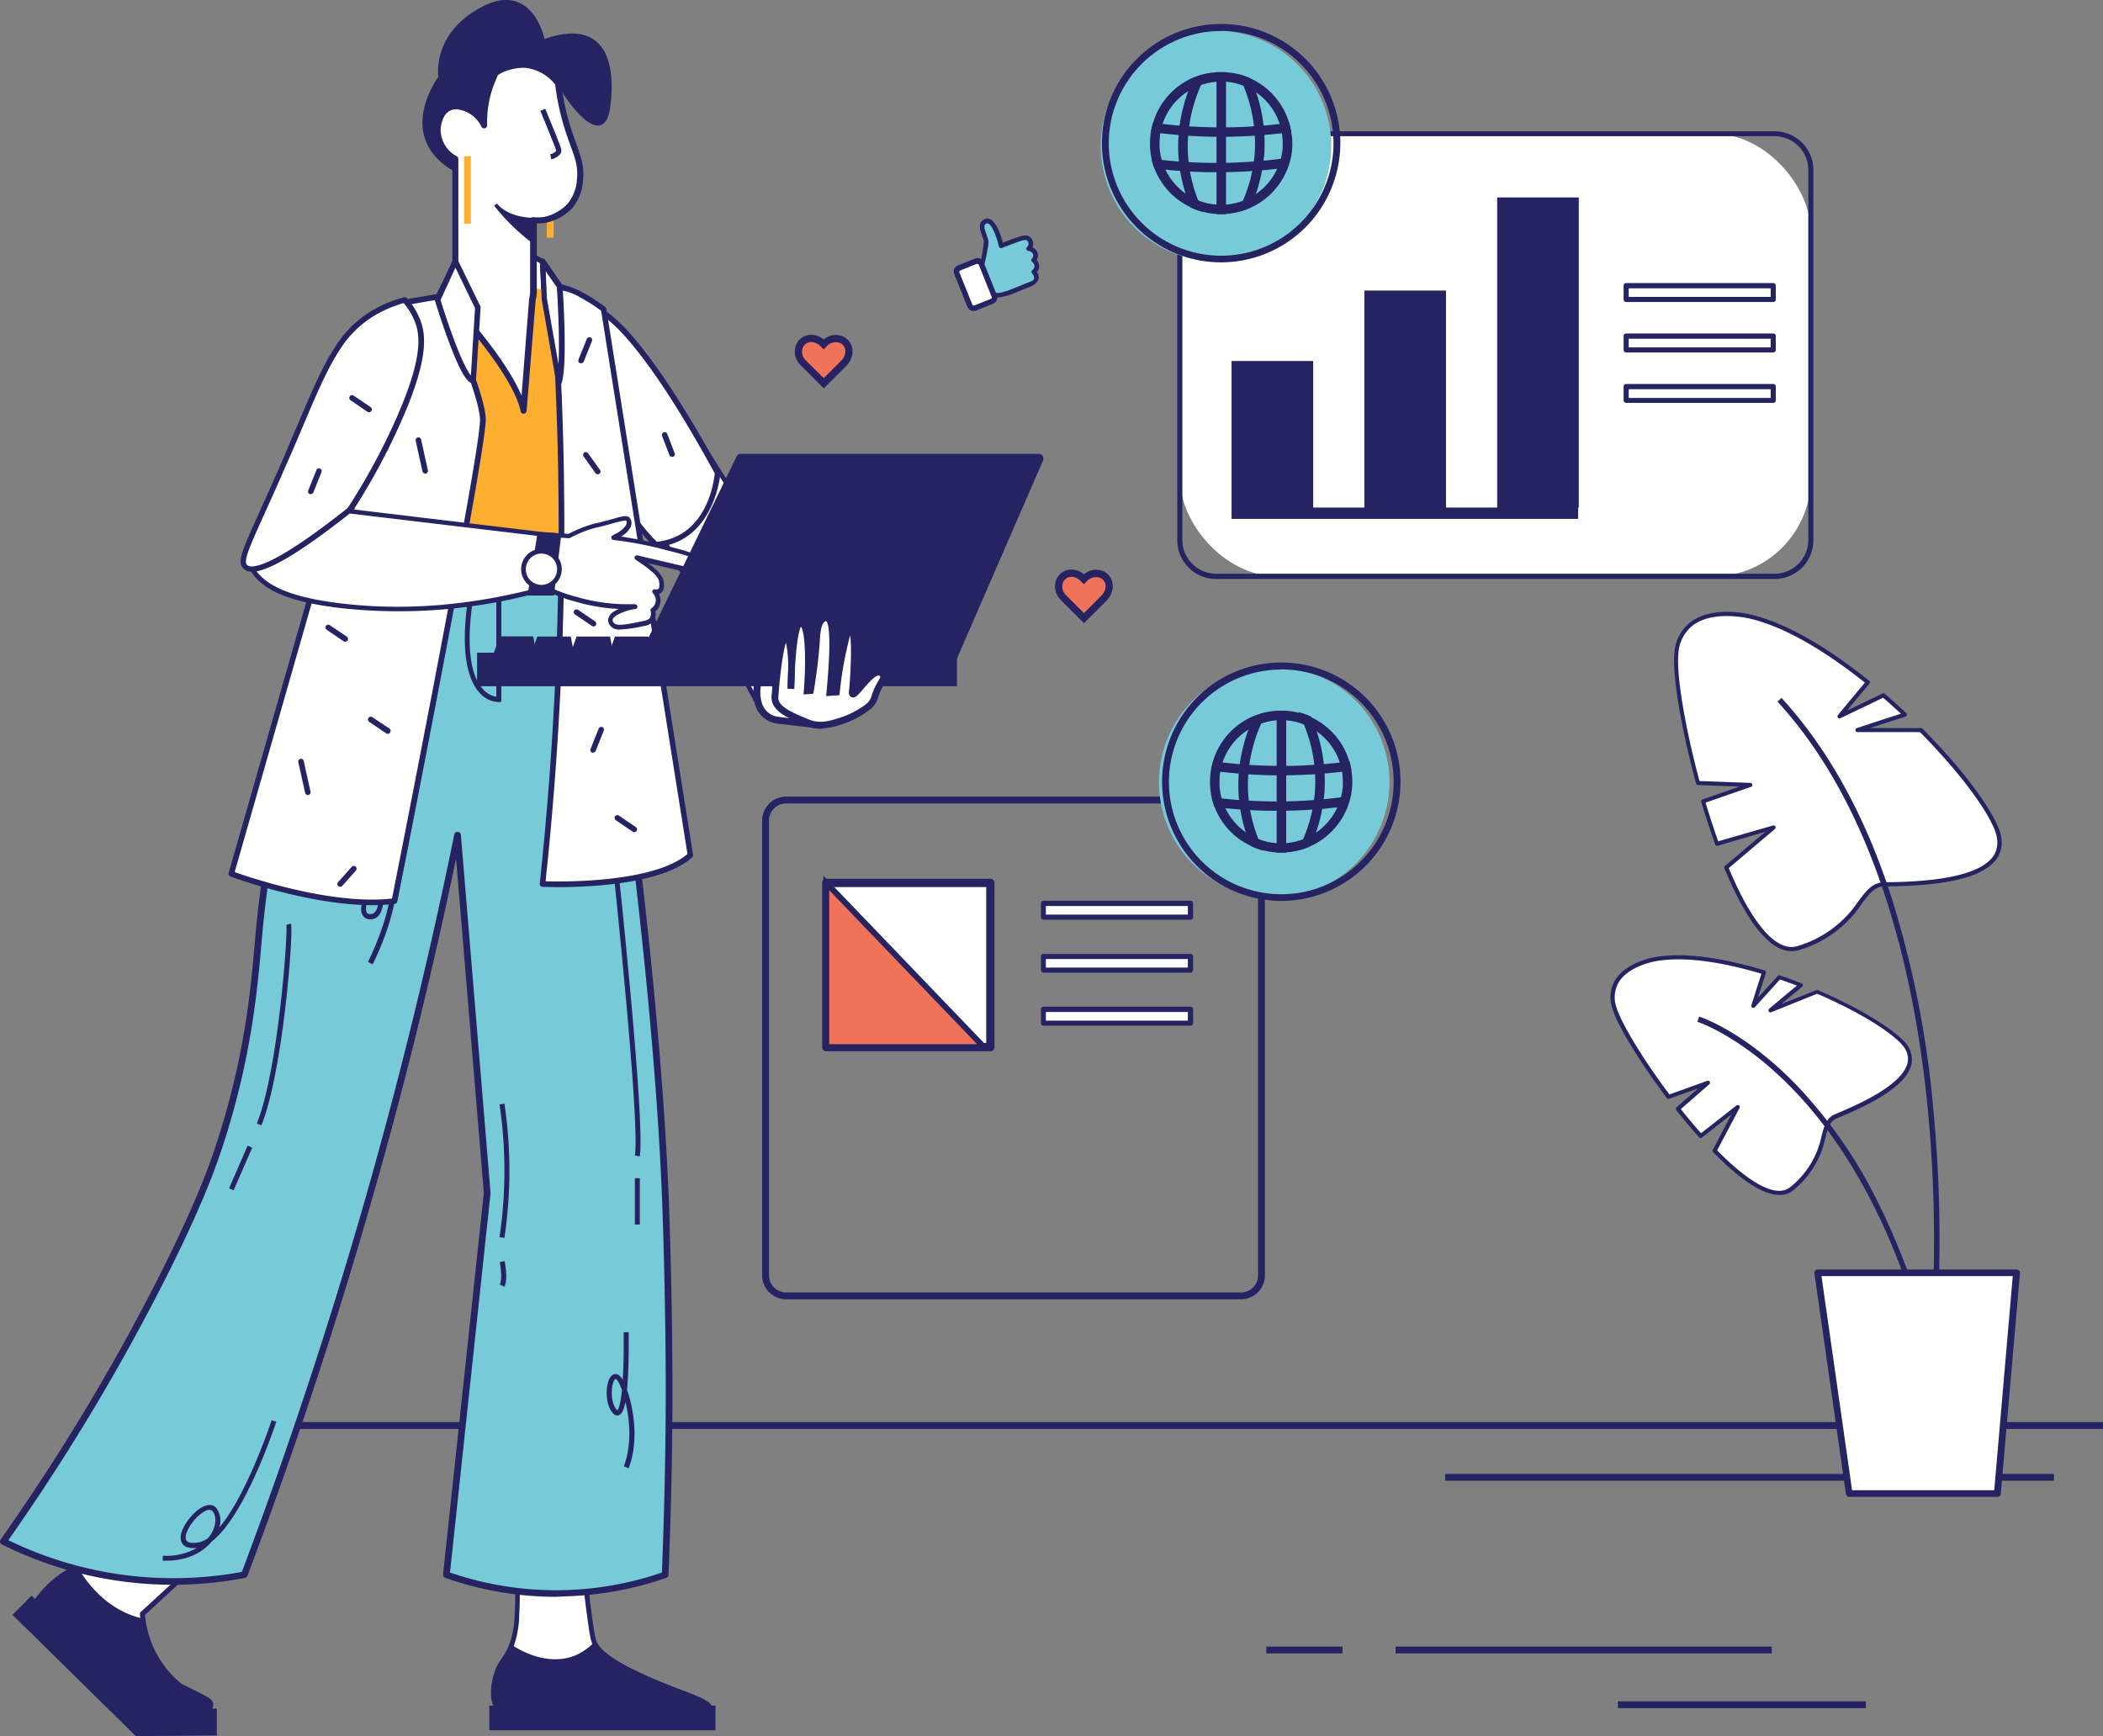 <svg xmlns="http://www.w3.org/2000/svg" viewBox="0 0 454.43 375.21"><rect x="0" y="0" width="454.43" height="375.21" fill="#808080" stroke="none"/><defs><style>.cls-1{fill:#77cbd8;}.cls-2{fill:#252362;}.cls-3{fill:#fff;}.cls-4{fill:#f07258;}.cls-5{fill:#ffaf30;}</style></defs><g id="Calque_2" data-name="Calque 2"><g id="liens-entrants"><g id="background"><rect class="cls-2" x="41.6" y="307.34" width="412.84" height="1.48"></rect><rect class="cls-3" x="225.48" y="195.25" width="31.78" height="2.96" transform="translate(482.74 393.46) rotate(180)"></rect><path class="cls-2" d="M257.26,198.76H225.48a.55.55,0,0,1-.55-.55v-3a.55.55,0,0,1,.55-.55h31.78a.55.55,0,0,1,.55.55v3A.55.55,0,0,1,257.26,198.76ZM226,197.66h30.68V195.8H226Z"></path><rect class="cls-3" x="225.48" y="206.71" width="31.78" height="2.96" transform="translate(482.74 416.37) rotate(180)"></rect><path class="cls-2" d="M257.26,210.21H225.48a.54.54,0,0,1-.55-.55v-2.95a.54.54,0,0,1,.55-.55h31.78a.55.55,0,0,1,.55.55v2.95A.55.55,0,0,1,257.26,210.21ZM226,209.11h30.68v-1.85H226Z"></path><rect class="cls-3" x="225.48" y="218.16" width="31.78" height="2.96" transform="translate(482.74 439.28) rotate(180)"></rect><path class="cls-2" d="M257.26,221.67H225.48a.55.55,0,0,1-.55-.55v-3a.55.55,0,0,1,.55-.55h31.78a.55.55,0,0,1,.55.55v3A.55.55,0,0,1,257.26,221.67ZM226,220.57h30.68v-1.86H226Z"></path><rect class="cls-2" x="312.28" y="318.53" width="131.55" height="1.48"></rect><rect class="cls-2" x="301.56" y="355.85" width="81.3" height="1.48"></rect><rect class="cls-2" x="273.63" y="355.85" width="16.47" height="1.48"></rect><rect class="cls-2" x="349.6" y="367.68" width="53.58" height="1.48"></rect><path class="cls-1" d="M212,58.17s1.32-5.25,1.13-6.13c-.3-1.42-1.32-3-.63-3.85a1.24,1.24,0,0,1,.9-.47c1.67,0,2.88,4.92,3,5.36l2.61-1c2-.72,2.66-.94,3.19-.58a1.41,1.41,0,0,1,.61,1.06,1.55,1.55,0,0,1-.47,1.15,1.46,1.46,0,0,1,1.08,2.49,1.59,1.59,0,0,1,.67,1.47,1.54,1.54,0,0,1-.63,1.06,1.74,1.74,0,0,1-1,2.71c-2.17.81-5.23,2.32-6.81,2.33s-2-.8-2-.8Z"></path><path class="cls-2" d="M223,61.8l-1.87.75-1.23.5a14.57,14.57,0,0,1-4.28,1.26c-1.84,0-2.37-1-2.42-1.09s0,0,0,0l-1.72-4.85a.53.53,0,0,1,0-.28,33.92,33.92,0,0,0,1.13-5.9,10.2,10.2,0,0,0-.41-1.3c-.38-1.05-.77-2.14-.13-3a1.76,1.76,0,0,1,1.29-.67c1.71,0,2.83,3.3,3.33,5.21l2.11-.78c2-.71,2.86-1,3.63-.52a1.9,1.9,0,0,1,.82,1.44,1.81,1.81,0,0,1-.16.87,2,2,0,0,1,1.15,1.37,1.88,1.88,0,0,1-.22,1.36,2.08,2.08,0,0,1,.52,1.59,2,2,0,0,1-.47,1.06S225.45,60.48,223,61.8Zm-8.9,1c.05.07.39.52,1.51.51s3.33-.94,5.14-1.68c.69-.29,1.33-.55,1.9-.76s.74-.4.8-.66a1.58,1.58,0,0,0-.43-1.12.48.48,0,0,1-.13-.38.52.52,0,0,1,.2-.35,1.07,1.07,0,0,0,.43-.72,1.09,1.09,0,0,0-.47-1,.52.52,0,0,1-.2-.35.48.48,0,0,1,.13-.38,1.15,1.15,0,0,0,.27-.89,1.1,1.1,0,0,0-1-.78.49.49,0,0,1-.31-.85,1.05,1.05,0,0,0,.31-.76.91.91,0,0,0-.38-.68c-.32-.21-1,0-2.75.63l-2.61,1a.49.49,0,0,1-.41,0,.47.47,0,0,1-.24-.32c-.59-2.46-1.69-5-2.51-5a.75.75,0,0,0-.51.29c-.3.39,0,1.18.28,2a11.71,11.71,0,0,1,.45,1.42c.18.89-.75,4.8-1.1,6.2Z"></path><rect class="cls-3" x="207.96" y="56.83" width="5.68" height="9.33" rx="2.28" transform="translate(-7.74 82.91) rotate(-21.86)"></rect><path class="cls-2" d="M210.37,67.22a1.44,1.44,0,0,1-1.32-.9l-2.85-7.1a1.42,1.42,0,0,1,0-1.09,1.47,1.47,0,0,1,.78-.77l3.71-1.48a1.43,1.43,0,0,1,1.86.79l2.85,7.1a1.43,1.43,0,0,1-.8,1.86l-3.7,1.49A1.71,1.71,0,0,1,210.37,67.22ZM211.23,57a.15.15,0,0,0-.09,0l-3.71,1.48a.31.31,0,0,0-.14.14.33.33,0,0,0,0,.2l2.85,7.09a.22.22,0,0,0,.13.14.26.26,0,0,0,.2,0l3.71-1.49h0a.31.31,0,0,0,.14-.14.3.3,0,0,0,0-.19l-2.85-7.1A.25.25,0,0,0,211.23,57Z"></path><path class="cls-4" d="M183.44,76.19a3.94,3.94,0,0,1-1.24,2.41L178,82.83l-.08-.08-4.15-4.15c-.1-.09-.18-.19-.27-.28a3.24,3.24,0,0,1-.61-3.82c.87-1.48,3.07-2.08,5-.21l.08.08C180.57,71.76,183.67,73.64,183.44,76.19Z"></path><path class="cls-2" d="M178,83.93l-4.78-4.78-.31-.32a4,4,0,0,1-.69-4.72,3.55,3.55,0,0,1,2.59-1.73,4.18,4.18,0,0,1,3.19,1,3.92,3.92,0,0,1,4.2-.65,3.54,3.54,0,0,1,2,3.58,4.71,4.71,0,0,1-1.46,2.89Zm-2.68-10a1.37,1.37,0,0,0-.29,0,2,2,0,0,0-1.46,1,2.47,2.47,0,0,0,.52,2.91l.23.24L178,81.73l3.68-3.68a3.23,3.23,0,0,0,1-1.93h0a2,2,0,0,0-1.15-2,2.66,2.66,0,0,0-3,.83l-.55.55-.62-.62A3.05,3.05,0,0,0,175.29,73.9Z"></path><path class="cls-2" d="M268.16,280.8H169.87a5.18,5.18,0,0,1-5.18-5.18V177.33a5.18,5.18,0,0,1,5.18-5.17h98.29a5.18,5.18,0,0,1,5.17,5.17v98.29A5.18,5.18,0,0,1,268.16,280.8ZM169.87,173.64a3.7,3.7,0,0,0-3.7,3.69v98.29a3.7,3.7,0,0,0,3.7,3.7h98.29a3.7,3.7,0,0,0,3.69-3.7V177.33a3.69,3.69,0,0,0-3.69-3.69Z"></path><rect class="cls-3" x="178.55" y="190.82" width="35.47" height="35.47"></rect><path class="cls-2" d="M214,227.19H178.55a.89.89,0,0,1-.89-.9V190.82a.89.89,0,0,1,.89-.9H214a.9.9,0,0,1,.9.9v35.47A.9.9,0,0,1,214,227.19Zm-34.58-1.79h33.69V191.71H179.44Z"></path><polygon class="cls-4" points="212.6 226.29 178.55 226.29 178.55 190.82 212.6 226.29"></polygon><path class="cls-2" d="M214.08,226.92H177.92V189.25Zm-34.9-1.26h31.95l-31.95-33.28Z"></path></g><rect class="cls-3" x="254.94" y="28.88" width="136.35" height="95.71" rx="21.21" transform="translate(646.24 153.46) rotate(180)"></rect><path class="cls-2" d="M383.46,125.13H262.78a8.4,8.4,0,0,1-8.39-8.38v-80a8.4,8.4,0,0,1,8.39-8.38H383.46a8.39,8.39,0,0,1,8.39,8.38v80A8.39,8.39,0,0,1,383.46,125.13ZM262.78,29.43a7.29,7.29,0,0,0-7.29,7.28v80a7.3,7.3,0,0,0,7.29,7.28H383.46a7.3,7.3,0,0,0,7.29-7.28v-80a7.29,7.29,0,0,0-7.29-7.28Z"></path><polygon class="cls-2" points="323.52 42.67 323.52 109.69 312.46 109.69 312.46 62.79 294.82 62.79 294.82 109.69 283.76 109.69 283.76 78.02 266.12 78.02 266.12 109.69 266.12 112.14 341.02 112.14 341.02 109.69 341.15 109.69 341.15 42.67 323.52 42.67"></polygon><rect class="cls-3" x="351.39" y="61.76" width="31.78" height="2.96" transform="translate(734.56 126.48) rotate(180)"></rect><path class="cls-2" d="M383.17,65.27H351.39a.55.55,0,0,1-.55-.55v-3a.55.55,0,0,1,.55-.55h31.78a.55.55,0,0,1,.55.55v3A.55.55,0,0,1,383.17,65.27Zm-31.23-1.1h30.68V62.31H351.94Z"></path><rect class="cls-3" x="351.39" y="72.66" width="31.78" height="2.96" transform="translate(734.56 148.28) rotate(180)"></rect><path class="cls-2" d="M383.17,76.17H351.39a.55.55,0,0,1-.55-.55v-3a.55.55,0,0,1,.55-.55h31.78a.55.55,0,0,1,.55.55v3A.55.55,0,0,1,383.17,76.17Zm-31.23-1.1h30.68V73.21H351.94Z"></path><rect class="cls-3" x="351.39" y="83.56" width="31.78" height="2.96" transform="translate(734.56 170.09) rotate(180)"></rect><path class="cls-2" d="M383.17,87.07H351.39a.55.55,0,0,1-.55-.55v-3a.55.55,0,0,1,.55-.54h31.78a.55.55,0,0,1,.55.54v3A.55.55,0,0,1,383.17,87.07ZM351.94,86h30.68V84.11H351.94Z"></path><circle class="cls-1" cx="263.87" cy="30.94" r="25.02" transform="matrix(0.92, -0.38, 0.38, 0.92, 8.24, 103.34)"></circle><path class="cls-2" d="M263.87,56.7a25.76,25.76,0,1,1,25.76-25.76A25.79,25.79,0,0,1,263.87,56.7Zm0-50a24.28,24.28,0,1,0,24.28,24.27A24.3,24.3,0,0,0,263.87,6.67Z"></path><path class="cls-2" d="M279,28.4a16.58,16.58,0,0,0-.44-1.88c-.16-.53-.35-1.05-.56-1.56a15.41,15.41,0,0,0-3.3-4.89,15.23,15.23,0,0,0-4.45-3.1l-.43-.19a14.79,14.79,0,0,0-2.33-.77,15.12,15.12,0,0,0-2.6-.4c-.35,0-.7,0-1.06,0l-1,0a16.78,16.78,0,0,0-2.13.29,15.86,15.86,0,0,0-2.77.86l-.07,0A15.38,15.38,0,0,0,253,20.07,15.55,15.55,0,0,0,249.71,25c-.21.51-.4,1-.56,1.56a14.68,14.68,0,0,0-.44,1.88,15.27,15.27,0,0,0-.21,2.54c0,.2,0,.39,0,.58a14.94,14.94,0,0,0,.23,2.12c0,.22.08.44.13.66a15.29,15.29,0,0,0,.65,2.16c.06.15.12.31.19.47A15.39,15.39,0,0,0,253,41.81a15.6,15.6,0,0,0,4.31,3l.58.26a15.69,15.69,0,0,0,2.13.72,15.14,15.14,0,0,0,2.84.45l1,0c.36,0,.71,0,1.06,0a15.31,15.31,0,0,0,2.53-.39h0a14.62,14.62,0,0,0,2.4-.78l.34-.15a15.53,15.53,0,0,0,7.84-8,15.49,15.49,0,0,0,1-3.29,14.93,14.93,0,0,0,.22-2.12c0-.19,0-.38,0-.58A15.27,15.27,0,0,0,279,28.4ZM271.4,41.92a14,14,0,0,1-2.76,1.45h0a13.1,13.1,0,0,1-3.71.84c-.35,0-.7,0-1.06,0s-.67,0-1,0a13.09,13.09,0,0,1-4-.92,13.68,13.68,0,0,1-2.71-1.48,13.34,13.34,0,0,1-4.3-5.09,12.48,12.48,0,0,1-.82-2.16c-.06-.21-.12-.43-.17-.65a13.24,13.24,0,0,1-.31-2.11c0-.28,0-.57,0-.86a13.73,13.73,0,0,1,.17-2.14,13.23,13.23,0,0,1,6-9.07,13.4,13.4,0,0,1,6.15-2.06c.34,0,.67,0,1,0s.71,0,1.06,0a12.94,12.94,0,0,1,3.78.87A13.27,13.27,0,0,1,271.47,20,13.22,13.22,0,0,1,277,28.8a13.73,13.73,0,0,1,.17,2.14c0,.29,0,.58,0,.86a13.24,13.24,0,0,1-.31,2.11c0,.14-.07.27-.1.41a13.39,13.39,0,0,1-5.35,7.6Z"></path><path class="cls-2" d="M258.9,43.29c.34.85.71,1.69,1.12,2.54a15.69,15.69,0,0,1-2.13-.72l-.58-.26c-.42-1-.79-2-1.12-3a34.73,34.73,0,0,1-1.44-6.9l-.06-.61c-.05-.7-.09-1.39-.1-2.08a33.45,33.45,0,0,1,1-8.71,34,34,0,0,1,1.15-3.78c.41-1.12.84-2.11,1.25-3a15.86,15.86,0,0,1,2.77-.86c-.37.66-.8,1.5-1.24,2.49a32.59,32.59,0,0,0-1.95,5.71,31.7,31.7,0,0,0-.9,8.28c0,.7.06,1.39.12,2.08A32.15,32.15,0,0,0,258.9,43.29Z"></path><path class="cls-2" d="M273.24,32.21q0,1-.15,2v0a34.67,34.67,0,0,1-1.69,7.63c-.36,1-.76,2-1.2,3l-.34.15a14.62,14.62,0,0,1-2.4.78c.43-.83.83-1.68,1.18-2.52h0A32.24,32.24,0,0,0,271,34.45c.08-.69.14-1.39.17-2.08a32.62,32.62,0,0,0-2.47-13.82c-.4-1-.81-1.83-1.18-2.54a14.79,14.79,0,0,1,2.33.77l.43.19h0c.4.9.8,1.92,1.18,3.05.29.88.57,1.83.82,2.83A34.17,34.17,0,0,1,273.24,32.21Z"></path><path class="cls-2" d="M264.93,15.61V46.28c-.35,0-.7,0-1.06,0l-1,0V15.6l1,0C264.23,15.57,264.58,15.58,264.93,15.61Z"></path><path class="cls-2" d="M278.25,34.11a14.93,14.93,0,0,1-.22,2.12l-2.06.26-.11,0c-1.25.14-2.5.27-3.75.37L270,37c-2,.13-4.06.21-6.09.22h-2.06c-2,0-4.07-.1-6.1-.23l-2.07-.15-1.82-.17-2-.21-.4,0a15.29,15.29,0,0,1-.65-2.16l.74.09,1.46.17c.84.09,1.69.18,2.53.25.69.06,1.37.11,2.06.15,2.07.14,4.15.22,6.22.24h2.06c2.09,0,4.17-.1,6.26-.24l2.05-.16c1.31-.11,2.62-.25,3.92-.41l.58-.07Z"></path><path class="cls-2" d="M279,28.4l0,.14c-.67.1-1.33.18-2,.26l-.16,0c-1.25.15-2.51.27-3.76.38-.69.06-1.39.11-2.08.15q-3,.2-6.08.23h-2.07c-2,0-4.06-.09-6.1-.23q-1-.06-2.07-.15c-1.26-.1-2.53-.23-3.79-.38l-.16,0c-.67-.08-1.34-.16-2-.26l0-.14a14.68,14.68,0,0,1,.44-1.88l1.44.19.64.07c1.12.13,2.24.25,3.36.34l2,.16c2.07.14,4.15.22,6.22.24h2.07c2.08,0,4.17-.1,6.25-.24.69,0,1.37-.1,2.06-.15,1.09-.1,2.19-.21,3.28-.34l.64-.07,1.44-.19A16.58,16.58,0,0,1,279,28.4Z"></path><circle class="cls-1" cx="276.87" cy="168.94" r="25.02" transform="matrix(0.92, -0.38, 0.38, 0.92, -43.58, 118.82)"></circle><path class="cls-2" d="M276.87,194.7a25.76,25.76,0,1,1,25.76-25.76A25.79,25.79,0,0,1,276.87,194.7Zm0-50a24.28,24.28,0,1,0,24.28,24.27A24.3,24.3,0,0,0,276.87,144.67Z"></path><path class="cls-2" d="M292,166.4a16.58,16.58,0,0,0-.44-1.88c-.16-.53-.35-1.05-.56-1.56a15.41,15.41,0,0,0-3.3-4.89,15.23,15.23,0,0,0-4.45-3.1l-.43-.19a14.79,14.79,0,0,0-2.33-.77,15.12,15.12,0,0,0-2.6-.4c-.35,0-.7,0-1.06,0l-1,0a16.78,16.78,0,0,0-2.13.29,15.86,15.86,0,0,0-2.77.86l-.07,0a15.38,15.38,0,0,0-4.89,3.29,15.55,15.55,0,0,0-3.29,4.89c-.21.51-.4,1-.56,1.56a14.68,14.68,0,0,0-.44,1.88,15.27,15.27,0,0,0-.21,2.54c0,.2,0,.39,0,.58a14.94,14.94,0,0,0,.23,2.12c0,.22.08.44.13.66a15.29,15.29,0,0,0,.65,2.16c.06.15.12.31.19.47a15.39,15.39,0,0,0,3.29,4.88,15.6,15.6,0,0,0,4.31,3l.58.26a15.69,15.69,0,0,0,2.13.72,15.14,15.14,0,0,0,2.84.45l1,0c.36,0,.71,0,1.06,0a15.31,15.31,0,0,0,2.53-.39h0a14.62,14.62,0,0,0,2.4-.78l.34-.15a15.53,15.53,0,0,0,7.84-8,15.49,15.49,0,0,0,1-3.29,14.93,14.93,0,0,0,.22-2.12c0-.19,0-.38,0-.58A15.27,15.27,0,0,0,292,166.4Zm-7.64,13.52a14,14,0,0,1-2.76,1.45h0a13.1,13.1,0,0,1-3.71.84c-.35,0-.7,0-1.06,0s-.67,0-1,0a13.09,13.09,0,0,1-4-.92,13.68,13.68,0,0,1-2.71-1.48,13.34,13.34,0,0,1-4.3-5.09,12.48,12.48,0,0,1-.82-2.16c-.06-.21-.12-.43-.17-.65a13.24,13.24,0,0,1-.31-2.11c0-.28,0-.57,0-.86a13.73,13.73,0,0,1,.17-2.14,13.23,13.23,0,0,1,6-9.07,13.4,13.4,0,0,1,6.15-2.06c.34,0,.67,0,1,0s.71,0,1.06,0a12.94,12.94,0,0,1,3.78.87,13.27,13.27,0,0,1,2.76,1.47A13.22,13.22,0,0,1,290,166.8a13.73,13.73,0,0,1,.17,2.14c0,.29,0,.58,0,.86a13.24,13.24,0,0,1-.31,2.11c0,.14-.07.27-.1.41a13.39,13.39,0,0,1-5.35,7.6Z"></path><path class="cls-2" d="M271.9,181.29c.34.85.71,1.69,1.12,2.54a15.69,15.69,0,0,1-2.13-.72l-.58-.26c-.42-1-.79-2-1.12-3a34.73,34.73,0,0,1-1.44-6.9l-.06-.61c-.05-.7-.09-1.39-.1-2.08a33.45,33.45,0,0,1,1-8.71,34,34,0,0,1,1.15-3.78c.41-1.12.84-2.11,1.25-3a15.86,15.86,0,0,1,2.77-.86c-.37.66-.8,1.5-1.24,2.49a32.59,32.59,0,0,0-1.95,5.71,31.7,31.7,0,0,0-.9,8.28c0,.7.06,1.39.12,2.08A32.15,32.15,0,0,0,271.9,181.29Z"></path><path class="cls-2" d="M286.24,170.21q0,1-.15,2v0a34.67,34.67,0,0,1-1.69,7.63c-.36,1-.76,2-1.2,3l-.34.15a14.62,14.62,0,0,1-2.4.78c.43-.83.83-1.68,1.18-2.52h0a32.24,32.24,0,0,0,2.37-8.92c.08-.69.14-1.39.17-2.08a32.62,32.62,0,0,0-2.47-13.82c-.4-1-.81-1.83-1.18-2.54a14.79,14.79,0,0,1,2.33.77l.43.19h0c.4.9.8,1.92,1.18,3.05.29.88.57,1.83.82,2.83A34.17,34.17,0,0,1,286.24,170.21Z"></path><path class="cls-2" d="M277.93,153.61v30.67c-.35,0-.7,0-1.06,0l-1,0V153.6l1,0C277.23,153.57,277.58,153.58,277.93,153.61Z"></path><path class="cls-2" d="M291.25,172.11a14.93,14.93,0,0,1-.22,2.12l-2.06.26-.11,0c-1.25.14-2.5.27-3.75.37L283,175c-2,.13-4.06.21-6.09.22h-2.06c-2,0-4.07-.1-6.1-.23-.69,0-1.38-.1-2.07-.15l-1.82-.17-2-.21-.4,0a15.29,15.29,0,0,1-.65-2.16l.74.09,1.46.17c.84.09,1.69.18,2.53.25.69.06,1.37.11,2.06.15,2.07.14,4.15.22,6.22.24h2.06c2.09,0,4.17-.1,6.26-.24l2.05-.16c1.31-.11,2.62-.25,3.92-.41l.58-.07Z"></path><path class="cls-2" d="M292,166.4l0,.14c-.67.1-1.33.18-2,.26l-.16,0c-1.25.15-2.51.27-3.76.38-.69.06-1.39.11-2.08.15q-3,.19-6.08.23h-2.07c-2,0-4.06-.09-6.1-.23q-1-.06-2.07-.15c-1.26-.1-2.53-.23-3.79-.38l-.16,0c-.67-.08-1.34-.16-2-.26l0-.14a14.68,14.68,0,0,1,.44-1.88l1.44.19.64.07c1.12.13,2.24.25,3.36.34l2.05.16c2.07.14,4.15.22,6.22.24h2.07c2.08,0,4.17-.1,6.25-.24.69,0,1.37-.1,2.06-.15,1.09-.1,2.19-.21,3.28-.34l.64-.07,1.44-.19A16.58,16.58,0,0,1,292,166.4Z"></path><path class="cls-3" d="M407.11,191.1c-5.51.17-4.86,9.31-18.49,13.75-5.48,1.79-11-6.3-15.59-17.37l10.26-8.7L371,182.31c-1.07-3-2.07-6.06-3-9.17l10.21-3.54-11.34-.42c-3.26-12-5.12-23.49-4.66-28,1.19-11.56,15.71-8,15.71-8,7.89,1.76,17.09,7.37,25.66,14.27-3,3.61-6.11,7.35-6.11,7.35l9.47-4.54q2.37,2,4.64,4.17c-4.78,1.51-10.26,3.34-10.26,3.34h13.7c7.86,7.88,14,15.86,16.23,21C436.62,191.23,412.62,190.93,407.11,191.1Z"></path><path class="cls-2" d="M387.08,205.55c-5.78,0-11-9.51-14.46-17.9a.46.46,0,0,1,.12-.51l8.7-7.36-10.28,3a.45.45,0,0,1-.54-.28c-1-2.88-2.05-6-3-9.19a.44.44,0,0,1,.28-.54l8-2.78-9-.33a.44.44,0,0,1-.4-.33c-3.24-11.9-5.16-23.49-4.68-28.18a9.1,9.1,0,0,1,3.71-6.87c4.76-3.37,12.23-1.59,12.54-1.51,9.16,2.05,19.11,8.94,25.83,14.36a.39.39,0,0,1,.16.3.38.38,0,0,1-.1.32c-1.81,2.16-3.65,4.38-4.83,5.81l7.67-3.68a.44.44,0,0,1,.48.06c1.53,1.32,3.09,2.72,4.65,4.19a.45.45,0,0,1,.13.42.46.46,0,0,1-.3.32c-2.69.85-5.62,1.81-7.65,2.48h11a.43.43,0,0,1,.31.13c7.84,7.86,14.09,16,16.32,21.17,1.11,2.59,1.07,4.86-.13,6.72-3.72,5.77-17.41,6.06-23.25,6.18l-1.19,0h0c-2.1.06-3.25,1.61-4.85,3.76a24.6,24.6,0,0,1-13.51,10A5.28,5.28,0,0,1,387.08,205.55Zm-13.52-17.94c5.14,12.32,10.43,18.29,14.93,16.83a23.91,23.91,0,0,0,13.08-9.67c1.68-2.25,3-4,5.53-4.11h0l1.19,0c5.21-.11,19.06-.41,22.53-5.78,1-1.6,1.05-3.58.06-5.89-2.17-5.07-8.3-13-16-20.77H401.36a.44.44,0,0,1-.43-.37.43.43,0,0,1,.29-.49s5-1.67,9.55-3.11c-1.3-1.21-2.59-2.37-3.86-3.46l-9.21,4.42a.44.44,0,0,1-.54-.12.46.46,0,0,1,0-.56s2.92-3.55,5.82-7c-6.65-5.31-16.28-11.92-25.13-13.9-.08,0-7.4-1.76-11.84,1.37a8.29,8.29,0,0,0-3.33,6.24c-.47,4.56,1.41,15.85,4.56,27.55l11,.41a.44.44,0,0,1,.42.37.43.43,0,0,1-.29.48l-9.82,3.41c.87,2.91,1.79,5.72,2.73,8.36l11.86-3.42a.44.44,0,0,1,.51.21.45.45,0,0,1-.11.55Zm33.55,3.49Z"></path><path class="cls-2" d="M418,293.5l-1.18-.12a295.68,295.68,0,0,0-.22-53.35c-2.57-27-10.28-64.19-32.51-88.4l.87-.8c9.92,10.81,17.84,25,23.51,42.31a215.77,215.77,0,0,1,9.31,46.8A295.75,295.75,0,0,1,418,293.5Z"></path><path class="cls-3" d="M396.69,241.26c-4,1.76-.82,8.31-9.55,15.62-3.51,2.94-10-1.39-16.63-8.19l5-9.44-8,6.23c-1.68-1.87-3.33-3.86-4.93-5.87l6.48-5.64L360.58,237c-6-7.88-10.74-15.79-11.74-19.27-2.55-8.86,9.2-10.55,9.2-10.55,6.34-1,14.79.38,23.14,2.92-1.16,3.56-2.32,7.23-2.32,7.23l5.63-6.16c1.57.53,3.13,1.11,4.65,1.7-3.07,2.53-6.56,5.5-6.56,5.5l10.09-4.06c8.12,3.48,15,7.54,18.19,10.7C418.47,232.62,400.7,239.51,396.69,241.26Z"></path><path class="cls-2" d="M384.48,258.25c-3.45,0-8.3-3.13-14.29-9.25a.44.44,0,0,1-.07-.51l4-7.63-6.36,5a.44.44,0,0,1-.6-.06c-1.63-1.81-3.29-3.8-4.95-5.89a.45.45,0,0,1,.06-.61l4.71-4.09-6.28,2.25a.44.44,0,0,1-.5-.14c-5.91-7.82-10.76-15.81-11.8-19.42a7.29,7.29,0,0,1,.7-6.23c2.54-3.93,8.6-4.84,8.86-4.87,7.37-1.21,16.76.93,23.33,2.93a.45.45,0,0,1,.29.56c-.63,1.93-1.27,3.92-1.71,5.31l4.28-4.68a.44.44,0,0,1,.46-.12c1.52.52,3.09,1.09,4.67,1.71a.44.44,0,0,1,.28.34.43.43,0,0,1-.16.41c-1.54,1.27-3.2,2.67-4.47,3.73l7.55-3a.45.45,0,0,1,.34,0c8.12,3.48,15.14,7.61,18.33,10.78a5.56,5.56,0,0,1,1.92,5.08c-1,5.39-11.07,9.68-15.36,11.51l-.86.37-.18-.41.18.41c-1.49.65-1.85,2-2.41,4.15a19.65,19.65,0,0,1-7,11.4A4.46,4.46,0,0,1,384.48,258.25Zm-13.43-9.64c7.37,7.49,13,10.3,15.81,7.93a18.91,18.91,0,0,0,6.75-11c.57-2.18,1-3.91,2.9-4.73h0l.88-.37c3.79-1.63,13.88-5.93,14.83-10.87.29-1.48-.26-2.88-1.67-4.28-3.1-3.08-9.94-7.11-17.89-10.53l-9.92,4a.44.44,0,0,1-.54-.18.46.46,0,0,1,.09-.57s3.1-2.63,6-5c-1.24-.47-2.46-.92-3.66-1.33l-5.43,6a.45.45,0,0,1-.55.08.44.44,0,0,1-.2-.51s1.08-3.43,2.18-6.81c-6.45-1.93-15.45-3.92-22.51-2.77-.06,0-5.93.89-8.25,4.48a6.46,6.46,0,0,0-.59,5.51c1,3.42,5.79,11.32,11.46,18.87l8.18-2.94a.42.42,0,0,1,.53.19.43.43,0,0,1-.09.55l-6.16,5.36c1.46,1.84,2.93,3.59,4.37,5.22l7.66-6a.42.42,0,0,1,.55,0,.43.43,0,0,1,.11.54Z"></path><path class="cls-2" d="M418,299.19c-7.32-34.45-20.88-53.94-31-64.22-10.88-11.1-20.1-14.11-20.2-14.14l.36-1.13c.39.12,9.6,3.13,20.69,14.44A101.51,101.51,0,0,1,405,258.23,160.17,160.17,0,0,1,419.13,299Z"></path><polygon class="cls-3" points="435.74 275.07 392.78 275.07 399.59 322.77 431.59 322.77 435.74 275.07"></polygon><path class="cls-2" d="M431.59,323.49h-32a.72.72,0,0,1-.71-.62l-6.81-47.7a.71.71,0,0,1,.17-.57.72.72,0,0,1,.54-.24h43a.7.7,0,0,1,.71.77l-4.15,47.7A.72.72,0,0,1,431.59,323.49Zm-31.38-1.43h30.72l4-46.27H393.6Z"></path><g id="woman_2" data-name="woman 2"><path class="cls-3" d="M94.44,64.64l4-8.09s7.71-6.24,18.74,0l.36,8.09Z"></path><path class="cls-2" d="M117.59,65.24H94.44a.6.6,0,0,1-.51-.29.57.57,0,0,1,0-.58l4-8.08a.53.53,0,0,1,.16-.2c.08-.07,8.16-6.44,19.41-.06a.61.61,0,0,1,.31.5l.36,8.08a.57.57,0,0,1-.16.44A.6.6,0,0,1,117.59,65.24ZM95.42,64H117l-.32-7.12c-9.83-5.41-16.74-.68-17.68,0Z"></path><rect class="cls-5" x="118.16" y="36.78" width="1.47" height="14.59"></rect><path class="cls-3" d="M180.68,148.42q-7.47-15.06-14.93-30.13L141.32,79.76l-7.43,21,21.5,36.16.16-.1,9.33,17.34C183.84,154.17,180.68,148.42,180.68,148.42Z"></path><path class="cls-2" d="M164.88,154.65a.49.49,0,0,1-.43-.25l-9.14-17h0a.51.51,0,0,1-.3-.22L133.47,101a.53.53,0,0,1,0-.41l7.43-21a.47.47,0,0,1,.4-.32.46.46,0,0,1,.46.22L166.16,118l0,0,14.92,30.12a2.72,2.72,0,0,1-.16,2.56C179.42,153.34,174,154.65,164.88,154.65Zm-9.27-18.3.06,0a.47.47,0,0,1,.3.23l9.19,17.08c11.23,0,14.18-2.13,15-3.39a1.71,1.71,0,0,0,.14-1.64h0l-14.91-30.11L141.44,80.85l-7,19.87Z"></path><path class="cls-2" d="M120.75,18.05s9.45,15.87,10.8,4.73S129.19,4.55,117.38,8.94c0,0-2.36-12.82-13.16-7.09S95.1,16.7,95.1,16.7s-9.62,12.75,3.29,20.05S120.75,18.05,120.75,18.05Z"></path><path class="cls-2" d="M103,38.41a9.68,9.68,0,0,1-4.78-1.34c-3.75-2.11-6-4.89-6.7-8.25-1.19-5.77,2.54-11.29,3.2-12.22-.16-1.28-.78-9.71,9.33-15.08,3.18-1.69,6-2,8.3-.85,3.62,1.75,5,6.33,5.32,7.77,4.82-1.71,8.53-1.58,11,.39,2.95,2.33,4.07,7.16,3.24,14-.32,2.6-1.08,4-2.34,4.26-3,.62-7.35-5.92-8.76-8.18-1.27,3.23-6.73,16-14.64,18.92A9,9,0,0,1,103,38.41ZM109.33.75a10.66,10.66,0,0,0-4.94,1.44c-10.41,5.53-9,14.08-8.92,14.45l0,.16-.1.13c0,.06-4.37,5.89-3.15,11.74.65,3.14,2.78,5.75,6.33,7.75a8.45,8.45,0,0,0,7.35.7c8.55-3.16,14.41-19,14.47-19.19l.27-.75.41.68c1.51,2.53,5.94,9,8.36,8.48,1.11-.23,1.56-2.09,1.74-3.61.8-6.55-.23-11.15-3-13.31-2.35-1.85-6-1.89-10.72-.13l-.42.16L117,9c0-.06-1.11-5.78-5-7.66A6.05,6.05,0,0,0,109.33.75Z"></path><path class="cls-3" d="M155.08,102.13s-1,14.47-13.34,15.54a39.65,39.65,0,0,1-6.32-8c-2.63-4.38-3.78-8.26-5.4-13.84a65.6,65.6,0,0,1-2.37-9.79,64.32,64.32,0,0,1,.46-18.91l.09-.49h0s1.12,0,3.65,2a37.63,37.63,0,0,1,3.88,3.84C140,77.37,146.32,86.16,155.08,102.13Z"></path><path class="cls-2" d="M141.74,118.27a.59.59,0,0,1-.42-.17A40.62,40.62,0,0,1,134.9,110c-2.72-4.54-3.93-8.71-5.46-14a65.86,65.86,0,0,1-2.38-9.87A64.34,64.34,0,0,1,127.52,67l.09-.5a.59.59,0,0,1,.57-.48c.23,0,1.47.06,4,2.19a37.77,37.77,0,0,1,4,3.91c5.45,6.13,12,16.12,19.43,29.69a.67.67,0,0,1,.08.33c0,.15-1.19,15-13.9,16.1ZM128.67,67.38A63.2,63.2,0,0,0,128.25,86a65.71,65.71,0,0,0,2.34,9.7c1.57,5.4,2.7,9.3,5.34,13.7a39.39,39.39,0,0,0,6,7.68c10.86-1.14,12.36-13.12,12.51-14.79C147.11,88.85,140.65,79,135.28,72.94a36,36,0,0,0-3.82-3.77A10.41,10.41,0,0,0,128.67,67.38Z"></path><path class="cls-3" d="M45.52,368.29c.12,1-1.26,1.86-1.73,2.17a10,10,0,0,1-5.21,1.3c-7.63.46-8.95.62-10.67-.46a11.76,11.76,0,0,1-1.9-1.71c-7.91-7.74-8.49-8.69-11.27-10.84a31.49,31.49,0,0,1-3.91-3c-1.48-1.5-4.24-4.26-3.86-7.43.17-1.44.92-2.37,2.13-3.84a21.18,21.18,0,0,1,7.37-5.64l16.91-13.87,13,9.54L30.78,348.78c0,.36.07.79.13,1.26A21.94,21.94,0,0,0,39,364.38c1.7.82,3.16,1.56,4.34,2.17C44.8,367.3,45.45,367.67,45.52,368.29Z"></path><path class="cls-2" d="M31.49,372.66a6.28,6.28,0,0,1-3.87-.9,11.43,11.43,0,0,1-2-1.78c-2.9-2.83-4.81-4.76-6.21-6.16a45.46,45.46,0,0,0-5-4.64c-.78-.6-1.34-1-1.79-1.3a13.52,13.52,0,0,1-2.16-1.78c-1.57-1.57-4.44-4.47-4-7.89.2-1.62,1.06-2.67,2.26-4.12a21.71,21.71,0,0,1,7.49-5.75L33,324.5a.57.57,0,0,1,.68,0l13,9.53a.54.54,0,0,1,0,.85L31.35,349c0,.32.06.64.1,1a21.45,21.45,0,0,0,2.47,7.54,21.17,21.17,0,0,0,5.39,6.41c1.43.69,2.84,1.39,4.3,2.14s2.35,1.23,2.46,2.16c.16,1.31-1.4,2.32-2,2.7a10.34,10.34,0,0,1-5.45,1.38l-1.39.09C34.6,372.55,32.81,372.66,31.49,372.66Zm1.91-47L16.82,339.23l-.11.07a20.59,20.59,0,0,0-7.19,5.49c-1.22,1.47-1.86,2.3-2,3.55-.34,2.89,2.28,5.55,3.69,7a12.41,12.41,0,0,0,2,1.67c.46.32,1,.72,1.83,1.33a46.63,46.63,0,0,1,5.13,4.74c1.39,1.4,3.3,3.32,6.19,6.15a11.2,11.2,0,0,0,1.81,1.63c1.46.93,2.61.86,9,.46l1.38-.08A9.39,9.39,0,0,0,43.49,370c1.36-.88,1.52-1.41,1.49-1.65h0c0-.34-.74-.72-1.88-1.31-1.46-.76-2.88-1.47-4.32-2.16l-.1-.07a22.5,22.5,0,0,1-8.32-14.7c-.05-.43-.1-.87-.13-1.29a.57.57,0,0,1,.18-.45l15.12-13.86Z"></path><polygon class="cls-2" points="6.8 345.19 31.62 369.62 46.58 369.51 46.62 374.83 36.99 374.91 29.45 374.97 24.08 369.68 3.07 348.99 6.8 345.19"></polygon><path class="cls-2" d="M29.35,375.21l-5.44-5.35L2.72,349l4.08-4.14L7,345l24.74,24.36,15.11-.12,0,5.82ZM3.41,349l26.14,25.73,16.82-.13,0-4.84-14.82.12L6.81,345.54Z"></path><path class="cls-2" d="M43.79,370.46a10,10,0,0,1-5.21,1.3c-7.63.46-8.95.62-10.67-.46a11.76,11.76,0,0,1-1.9-1.71c-7.91-7.74-8.49-8.69-11.27-10.84a31.49,31.49,0,0,1-3.91-3c-1.48-1.5-4.24-4.26-3.86-7.43.17-1.44.92-2.37,2.13-3.84a21.18,21.18,0,0,1,7.37-5.64l.17.05s4.58,9.22,14.27,11.19A21.94,21.94,0,0,0,39,364.38c1.7.82,3.16,1.56,4.34,2.17,1.44.75,2.09,1.12,2.16,1.74C45.64,369.26,44.26,370.15,43.79,370.46Z"></path><path class="cls-2" d="M31.5,372.36a6.12,6.12,0,0,1-3.72-.85,12.23,12.23,0,0,1-1.94-1.75C23,366.94,21,365,19.63,363.61a46.23,46.23,0,0,0-5-4.67c-.79-.6-1.35-1-1.81-1.31a13.7,13.7,0,0,1-2.12-1.74c-1.53-1.54-4.33-4.37-3.94-7.64.19-1.54,1-2.56,2.19-4a21.38,21.38,0,0,1,7.46-5.7l.08,0,.36.1.05.1c0,.09,4.64,9.13,14.1,11.06l.17,0,0,.18a21.73,21.73,0,0,0,8,14.17c1.44.69,2.85,1.39,4.32,2.15s2.2,1.15,2.3,1.93c.13,1.12-1.36,2.09-1.85,2.4h0A10,10,0,0,1,38.61,372l-1.39.09C34.58,372.25,32.8,372.36,31.5,372.36Zm-15-33.29a20.9,20.9,0,0,0-7.19,5.53C8,346.12,7.37,347,7.21,348.31c-.36,3,2.33,5.75,3.78,7.21a12.78,12.78,0,0,0,2.08,1.71c.45.32,1,.71,1.82,1.32A46.08,46.08,0,0,1,20,363.26c1.4,1.4,3.31,3.33,6.2,6.15A11.09,11.09,0,0,0,28,371.09c1.54,1,2.7.9,9.15.51l1.38-.09a9.59,9.59,0,0,0,5.08-1.26h0c1.15-.74,1.69-1.39,1.63-1.93s-.61-.8-2-1.55-2.88-1.47-4.33-2.16l0,0a22.15,22.15,0,0,1-8.18-14.34C21.7,348.32,17.05,340.15,16.48,339.07Z"></path><path class="cls-5" d="M131.37,103.94c-1.72,5-3.11,13-1.35,25.65-2.91,2.33-15.31,11.74-32.81,10.31a46.06,46.06,0,0,1-23.56-9,100,100,0,0,0,7.09-24,100.64,100.64,0,0,0-1-37.46c14.43-6.76,27.21-8.06,33.76-7.38a53.84,53.84,0,0,1,12.94,3c1.44.52,2.77,1.07,4,1.62.88,6.83,1.71,12.25,2.31,15.92a48.34,48.34,0,0,1,1,9.11A36.75,36.75,0,0,1,131.37,103.94Z"></path><path class="cls-3" d="M122.38,26.69A52.9,52.9,0,0,1,120.62,18c-.76-.93-3.33-3.82-7.11-4-2.84-.12-6.69,1.28-6.69,2.46h0a24,24,0,0,0-1.29,3.44,23.53,23.53,0,0,0-.89,7.2c-1.91-3.51-5.42-4.85-7.61-3.8S94.57,27.77,94.56,28a7.24,7.24,0,0,0,3.83,6.38v29a8.1,8.1,0,0,0,2.22,5.6c1.47,1.67,11,12.63,12.53,19.78L115,64.84a7.76,7.76,0,0,0,.26-2V47.57a8.85,8.85,0,0,0,2.58-.07,10.12,10.12,0,0,0,5.38-3.07,9.72,9.72,0,0,0,2.12-5.49C125.81,34.7,124.07,32.5,122.38,26.69Z"></path><path class="cls-2" d="M113.14,89.4a.64.64,0,0,1-.63-.51C111,81.82,101.23,70.65,100.12,69.4a8.77,8.77,0,0,1-2.37-6V34.72a7.82,7.82,0,0,1-3.84-6.78c0-.16.18-4,2.84-5.22,2-.94,5-.24,7.26,2.34a24,24,0,0,1,.9-5.33,24.82,24.82,0,0,1,1.28-3.43,1.67,1.67,0,0,1,.55-1c1.21-1.15,4.38-2.07,6.8-2,3.72.16,6.34,2.71,7.58,4.22a.61.61,0,0,1,.14.33A54.45,54.45,0,0,0,123,26.51c.53,1.81,1.06,3.26,1.53,4.55,1,2.84,1.79,4.89,1.45,8a10.38,10.38,0,0,1-2.26,5.84A10.77,10.77,0,0,1,118,48.14a10,10,0,0,1-2,.13V62.85a8.37,8.37,0,0,1-.26,2.09L113.79,88.8a.65.65,0,0,1-.61.6ZM98.64,23.61a3,3,0,0,0-1.33.28c-2,.94-2.1,4.07-2.1,4.1a6.59,6.59,0,0,0,3.51,5.8.65.65,0,0,1,.32.56v29a7.48,7.48,0,0,0,2,5.16c1.6,1.81,8.74,10.09,11.66,17l1.62-20.71a.43.43,0,0,1,0-.11,7.77,7.77,0,0,0,.23-1.83V47.57a.64.64,0,0,1,.22-.48.65.65,0,0,1,.5-.16,8.31,8.31,0,0,0,2.39-.07,9.56,9.56,0,0,0,5-2.85,9,9,0,0,0,2-5.14c.31-2.76-.36-4.59-1.37-7.36-.48-1.31-1-2.79-1.56-4.64h0a53.71,53.71,0,0,1-1.76-8.6,9.49,9.49,0,0,0-6.52-3.61c-2.82-.13-5.87,1.26-6,1.82a.55.55,0,0,1-.06.26,22.39,22.39,0,0,0-1.25,3.34,22.91,22.91,0,0,0-.88,7,.64.64,0,0,1-.47.64.65.65,0,0,1-.74-.31A6.71,6.71,0,0,0,98.64,23.61Z"></path><path class="cls-2" d="M115.26,47.45v4.78a44.43,44.43,0,0,1-8.18-8C108.81,46.27,111.67,47.35,115.26,47.45Z"></path><path class="cls-2" d="M115.63,52.94l-.59-.4a45,45,0,0,1-8.26-8.09l.59-.47c1.62,1.92,4.35,3,7.9,3.1h.36Zm-6-6.34a39.14,39.14,0,0,0,5.27,4.9V47.82A13.63,13.63,0,0,1,109.61,46.6Z"></path><path class="cls-2" d="M119.11,34.43l-.22-1.12a2.18,2.18,0,0,0,1.24-.65.33.33,0,0,0,0-.3c-.41-1.24-3.34-8.34-3.37-8.41l1.06-.44c.12.3,3,7.22,3.39,8.49a1.51,1.51,0,0,1-.11,1.23A3.32,3.32,0,0,1,119.11,34.43Z"></path><path class="cls-3" d="M153.45,369.44c0,.35-.24,1.18-2.91,2.2-6.19,2.36-10.26-.1-19.23-.4-2.12-.07-.86.1-12,.4-6.66.18-10,.06-11.62-2-2.12-2.69-.63-7.31-.4-8,.82-2.55,2-3,3.15-5.88l0-.12a20.45,20.45,0,0,0,1.21-6.41,68.88,68.88,0,0,0-.81-15.22l15.23,2c.15,3,.47,7.46,1.2,12.82.5,3.67.76,5.52,1.2,6.41l.13.25c.78,1.4,3.28,4.42,17.09,9.76C150.28,367,153.51,368,153.45,369.44Z"></path><path class="cls-2" d="M145.06,373.16a39.49,39.49,0,0,1-5.7-.58,65.34,65.34,0,0,0-8.06-.83,18.91,18.91,0,0,0-2.12,0c-1.25.07-3.58.2-9.87.37-6.85.18-10.27,0-12-2.2-2.07-2.62-1-6.8-.48-8.48a10.18,10.18,0,0,1,1.55-3,13.66,13.66,0,0,0,1.61-2.92l.06-.13a20.31,20.31,0,0,0,1.16-6.25,67.6,67.6,0,0,0-.8-15.1.55.55,0,0,1,.14-.44.52.52,0,0,1,.43-.15l15.22,2a.49.49,0,0,1,.44.47c.21,4.21.62,8.51,1.2,12.78.46,3.38.74,5.42,1.15,6.25,0,.08.08.16.13.24,1.42,2.55,7.08,5.76,16.83,9.53l1.6.61c4,1.54,6.5,2.47,6.44,4.09h0c0,1-1.1,1.84-3.24,2.65A15.3,15.3,0,0,1,145.06,373.16Zm-14.53-2.44h.8a66.51,66.51,0,0,1,8.18.85c4.07.61,7,1.05,10.85-.41,2.42-.93,2.58-1.61,2.58-1.75h0c0-.89-2.66-1.91-5.78-3.1l-1.61-.62c-15-5.81-16.78-8.95-17.35-10-.06-.11-.11-.2-.15-.29-.46-.92-.72-2.68-1.24-6.56-.57-4.15-1-8.34-1.19-12.44l-14.13-1.85a67.47,67.47,0,0,1,.7,14.66A21.28,21.28,0,0,1,111,355.8l-.06.13a14.53,14.53,0,0,1-1.71,3.11,9.47,9.47,0,0,0-1.43,2.74c-.49,1.52-1.45,5.31.32,7.54,1.47,1.87,4.7,2,11.2,1.81,6.27-.16,8.6-.29,9.84-.36C129.76,370.74,130.1,370.72,130.53,370.72Zm22.92-1.28Z"></path><rect class="cls-2" x="105.73" y="368.61" width="48.88" height="5.33"></rect><path class="cls-2" d="M153.45,369.44c0,.35-.24,1.18-2.91,2.2-6.19,2.36-10.26-.1-19.23-.4-2.12-.07-.86.1-12,.4-6.66.18-10,.06-11.62-2-2.12-2.69-.63-7.31-.4-8,.82-2.55,2-3,3.15-5.88l0,0s10.13,7.43,17.89-.34l.29.09c.78,1.4,3.28,4.42,17.09,9.76C150.28,367,153.51,368,153.45,369.44Z"></path><path class="cls-2" d="M145.05,372.9a38.83,38.83,0,0,1-5.65-.58,65.68,65.68,0,0,0-8.09-.83,17.22,17.22,0,0,0-2.15,0c-1.25.07-3.57.2-9.86.37-6.76.18-10.13,0-11.81-2.1-2-2.52-1-6.6-.45-8.24a10.19,10.19,0,0,1,1.53-2.93,14.13,14.13,0,0,0,1.64-3l0-.08.2-.13.17.08c.1.08,10,7.21,17.56-.31l.11-.1.53.15.05.09c1.45,2.61,7.16,5.86,17,9.65l1.61.62c3.94,1.5,6.32,2.4,6.27,3.83h0c0,.84-1.07,1.66-3.07,2.42A15.23,15.23,0,0,1,145.05,372.9ZM130.53,371h.79a68.17,68.17,0,0,1,8.15.84c4.11.62,7.09,1.06,11-.42,2.36-.9,2.74-1.62,2.76-2h0c0-1.07-2.48-2-6-3.35l-1.62-.62c-14.53-5.62-16.55-8.69-17.16-9.78l-.06,0c-7.14,7-16.27,1.48-17.86.43a14.57,14.57,0,0,1-1.59,2.8,9.94,9.94,0,0,0-1.46,2.81c-.5,1.56-1.48,5.45.36,7.78,1.55,2,4.82,2.09,11.42,1.92,6.28-.17,8.6-.3,9.85-.37C129.76,371,130.1,371,130.53,371Z"></path><path class="cls-1" d="M143.73,257.82c.88,21.23.85,42.58.85,42.58q0,20.64-.85,39.94a71.18,71.18,0,0,1-47.27,0l8.82-82.52q-3.21-38.65-6.41-77.31c-5,24.3-11.11,50.17-18.83,77.31-8.48,29.81-17.75,57.35-27.24,82.52A82.21,82.21,0,0,1,.72,333.13a453.11,453.11,0,0,0,34.05-56.48c8.07-15.93,11-24.2,12.42-28.44,7-20.91,7.91-37.16,8.81-46.87,1.65-17.65,6-43.08,18.33-75.46l55.35,2C130.87,135.5,141.5,204.11,143.73,257.82Z"></path><path class="cls-2" d="M120.09,345.1A72.13,72.13,0,0,1,96.22,341a.74.74,0,0,1-.48-.76l8.81-82.45-6-72.24c-5.06,24.28-11,48.62-17.83,72.44-7.89,27.77-17.06,55.55-27.25,82.58a.71.71,0,0,1-.55.45A82.81,82.81,0,0,1,.4,333.78a.72.72,0,0,1-.38-.47.73.73,0,0,1,.11-.59,457.22,457.22,0,0,0,34-56.4c7.69-15.2,10.75-23.45,12.37-28.34,6.33-19,7.66-34,8.54-44,.08-1,.16-1.88.24-2.74,2.25-24,8.43-49.49,18.37-75.65a.72.72,0,0,1,.7-.47l55.35,2a.72.72,0,0,1,.69.61c1.21,7.69,11.85,76.71,14.06,130,.87,21,.86,42.4.86,42.61,0,13.27-.31,26.72-.86,40a.72.72,0,0,1-.48.66,72.2,72.2,0,0,1-21.85,4Zm-22.85-5.25a70.47,70.47,0,0,0,45.79,0c.53-13.08.81-26.34.83-39.42,0-.22,0-21.58-.85-42.55-2.16-52.05-12.38-119.15-13.95-129.25l-54.24-2c-9.79,25.87-15.88,51-18.1,74.79-.08.86-.16,1.77-.24,2.72-.89,10-2.23,25.17-8.6,44.31-1.64,4.93-4.72,13.25-12.46,28.54A458.4,458.4,0,0,1,1.8,332.86a81.49,81.49,0,0,0,50.47,6.85c10.11-26.87,19.22-54.48,27.07-82.08,7.22-25.4,13.55-51.39,18.82-77.26a.72.72,0,0,1,1.43.08L106,257.76a.61.61,0,0,1,0,.14Zm46.49.49Z"></path><path class="cls-2" d="M138.25,249.9l-1.06-.18c1.18-7.05-4.75-62.58-4.81-63.14l1.07-.12C133.7,188.76,139.45,242.7,138.25,249.9Z"></path><rect class="cls-2" x="137.18" y="254.62" width="1.08" height="10.01"></rect><path class="cls-2" d="M56.5,243.2l-1-.4c4.74-11.84,6.72-41.48,6.39-42.93l1-.26C63.44,201.61,61.19,231.48,56.5,243.2Z"></path><rect class="cls-2" x="46.97" y="251.88" width="10.05" height="1.08" transform="translate(-200.21 199.41) rotate(-66.49)"></rect><path class="cls-2" d="M35.9,337.29h-.75l.05-1.08a13,13,0,0,0,7.34-1.69c-2.32.26-3.13-.62-3.39-1.43-.74-2.29,2.35-6.24,4.61-7.41,1.29-.67,2.4-.55,3.06.33a4.71,4.71,0,0,1,.57,4.1c6-7.08,11.24-23,11.31-23.17l1,.33c-.31.94-6.74,20.33-13.9,25.82C44,335.33,40.7,337.29,35.9,337.29Zm9.37-11a2.21,2.21,0,0,0-1,.31c-2.24,1.15-4.56,4.64-4.09,6.12.27.81,1.53.8,2.53.65a5.25,5.25,0,0,0,2.29-1,7.27,7.27,0,0,0,.84-1.26c.89-1.69.94-3.41.13-4.48A.83.83,0,0,0,45.27,326.32Z"></path><path class="cls-2" d="M135.81,317.34l-1-.46c0-.05,2.43-5.4.33-13.91-.39,2.08-.88,2.65-1.35,2.85a1.12,1.12,0,0,1-1.28-.35c-1.69-1.69-1.7-5.6-.87-7.4.47-1,1.09-1.13,1.43-1.11.54,0,1,.44,1.5,1.23,0-.62.07-1.3.1-2,.17-4.15.09-8.23.09-8.27l1.08,0s.08,4.21-.09,8.43c-.07,1.59-.16,2.91-.26,4,.11.32.22.67.33,1C138.66,311,135.93,317.09,135.81,317.34ZM133,298s-.2.12-.37.49c-.67,1.46-.64,4.89.66,6.19a.74.74,0,0,0,.11.1c.15-.12.64-.8,1-4.39-.82-2.31-1.39-2.38-1.4-2.39Z"></path><path class="cls-2" d="M109,267.52l-1.06-.16a97.49,97.49,0,0,0,0-28.67l1.06-.19A98.65,98.65,0,0,1,109,267.52Z"></path><path class="cls-2" d="M109,278.09l-1-.48c.58-1.17.16-3.9,0-4.85l1.06-.23C109.09,272.92,109.82,276.37,109,278.09Z"></path><path class="cls-2" d="M107.63,151.72a5.68,5.68,0,0,1-4-2c-2.21-2.37-4.42-8-2.38-21.1l1.06.17c-2,12.66,0,17.95,2.08,20.16a4.82,4.82,0,0,0,2.86,1.62V128.75h1.08v22.92l-.49.05Z"></path><path class="cls-2" d="M80.52,208.4l-1-.5c0-.1,5.15-10,5.15-18.17a3.67,3.67,0,0,0-.24-1.58c-.11-.24-.21-.24-.27-.24-.43,0-1.06.51-1.73,1.31.55,3.37.72,6.86-.47,8.47a2.34,2.34,0,0,1-2,1A1.86,1.86,0,0,1,78.5,198a2.39,2.39,0,0,1-.46-1.55c0-2,1.54-5.36,3.27-7.53a65.32,65.32,0,0,0-1.79-7.46l1-.32a66.9,66.9,0,0,1,1.69,6.75,3.17,3.17,0,0,1,2-1.07,1.36,1.36,0,0,1,1.25.85,5,5,0,0,1,.34,2C85.79,198.17,80.73,208,80.52,208.4Zm1-18c-1.27,1.88-2.43,4.4-2.43,6a1.48,1.48,0,0,0,.22.88.8.8,0,0,0,.7.26,1.26,1.26,0,0,0,1.09-.55C82,195.9,81.94,193.29,81.55,190.45Z"></path><path class="cls-3" d="M176.93,156.71l-8.81-1.06a5,5,0,0,1-4.31-4,9.24,9.24,0,0,1,.3-5.16c1.56-3.83,14.84,3.16,14.84,3.16Z"></path><path class="cls-2" d="M177.46,157.52,168,156.38a5.69,5.69,0,0,1-4.95-4.56,9.74,9.74,0,0,1,.34-5.57,2.41,2.41,0,0,1,1.47-1.37c3.74-1.36,13.31,3.58,14.39,4.15l.53.28ZM166.52,146.1a3.14,3.14,0,0,0-1.12.17.92.92,0,0,0-.61.53,8.38,8.38,0,0,0-.26,4.74,4.23,4.23,0,0,0,3.68,3.38l8.19,1,1.67-5.85C175.33,148.67,169.58,146.1,166.52,146.1Z"></path><path class="cls-3" d="M102.31,104.81h0c-4.93,28.85-17,89.92-17,89.92C70.56,196.58,50,188.84,50,188.84L85.26,65.74,89.52,65,95,64.05s9,20.06,9.39,26.31C104.44,91.68,103.64,97.09,102.31,104.81Z"></path><path class="cls-2" d="M80.44,195.62c-14,0-30.49-6.14-30.67-6.21a.61.61,0,0,1-.37-.73L84.68,65.58a.59.59,0,0,1,.47-.43l9.72-1.7a.62.62,0,0,1,.65.35c.37.82,9.08,20.24,9.45,26.53.07,1.29-.6,6-2.06,14.55v0C98,133.44,86,194.24,85.85,194.85a.61.61,0,0,1-.52.48A38.83,38.83,0,0,1,80.44,195.62Zm-29.73-7.15c3.25,1.16,21,7.18,34,5.72,1.09-5.51,12.31-62.2,17-89.46v0c1.78-10.35,2.09-13.49,2-14.3-.32-5.57-7.85-22.75-9.15-25.68l-8.88,1.55Zm51.6-83.66h0Z"></path><path class="cls-3" d="M149.2,184.8c-8.09,7.35-32,6.25-32,6.25a715.8,715.8,0,0,0,4-87.83v-.59c-.23-14-.87-27.59-1.83-40.56,1.8-.33,4.18.58,6.27,1.69a36.28,36.28,0,0,1,4.76,3.08Z"></path><path class="cls-2" d="M120.75,191.72c-2,0-3.33-.06-3.55-.07a.6.6,0,0,1-.57-.67,718.89,718.89,0,0,0,4-87.75v-.58c-.23-13.47-.84-27.1-1.83-40.54a.61.61,0,0,1,.49-.64c1.66-.3,3.91.29,6.67,1.76a35.61,35.61,0,0,1,4.84,3.14.57.57,0,0,1,.22.38l18.74,118a.61.61,0,0,1-.19.54C143.24,191,127.78,191.72,120.75,191.72Zm-2.86-1.25c3.8.1,23.38.32,30.66-5.9L129.9,67.17a36.14,36.14,0,0,0-4.48-2.87,11.7,11.7,0,0,0-5.35-1.7c1,13.27,1.57,26.74,1.79,40v.59A717,717,0,0,1,117.89,190.47Z"></path><path class="cls-3" d="M153,123.27c-.49.82-2.87.25-3.95,0-3.1-.74-6.9-1.62-11.44-2.69a34.74,34.74,0,0,1,3.56,2.64,6.12,6.12,0,0,1,1.61,2,4,4,0,0,1,.19,1.15,1.62,1.62,0,0,1-.39,1.34,1.37,1.37,0,0,1-1.14.2,2.58,2.58,0,0,1-.38,4,2.47,2.47,0,0,1-.19,1.92,2.79,2.79,0,0,1-1.92,1c-3.92.8-5.89,1.18-6.71.19a1.54,1.54,0,0,1-.39-1,2,2,0,0,1,1-1.41,11.69,11.69,0,0,1,4.32-1.46,40,40,0,0,1-9.7-.81c-1.1-.23-2.06-.49-2.9-.73A31.06,31.06,0,0,1,118,127.1c-19.66,5.44-35,5-44.46,3.8-12-1.47-16.82-4.25-19-8-.08-.12-.15-.25-.22-.38a9.55,9.55,0,0,1-1.1-3.6c1.11-3.06,3.85-8.53,8.33-18.74,4.91-11.19,7.81-18.71,11.32-24a8.85,8.85,0,0,1,11.61,9.57q-4.17,12-8.35,23.95l-.27.76,40.8,4.88,0,.16.1-.15c1.52.13,3.61.3,6.14.44a26.7,26.7,0,0,1,4.89-2c1.21-.36.86-.17,3.16-.79,3.07-.82,4.24-1.33,4.73-.78a1.62,1.62,0,0,1,0,1.57c-.53,1.15-2.39,2-3.11,2.43a82.17,82.17,0,0,1,11.78,2.3c2.72.65,8,2,8.67,3.94A1.06,1.06,0,0,1,153,123.27Z"></path><path class="cls-2" d="M134,136.05a2.49,2.49,0,0,1-2.1-.78,2,2,0,0,1-.5-1.3,2.44,2.44,0,0,1,1.27-1.82,8.05,8.05,0,0,1,1-.55,38.61,38.61,0,0,1-6.22-.8c-.94-.19-1.88-.43-2.94-.74a32.64,32.64,0,0,1-6.59-2.42,114.94,114.94,0,0,1-44.45,3.76c-11-1.33-16.77-3.78-19.4-8.19l-.23-.4A10,10,0,0,1,52.67,119a.55.55,0,0,1,0-.22c.62-1.71,1.72-4.11,3.38-7.73,1.32-2.89,3-6.49,5-11,1.07-2.43,2-4.65,3-6.8,3.27-7.6,5.64-13.1,8.41-17.28a.51.51,0,0,1,.27-.21A9.37,9.37,0,0,1,84.94,85.84l0,.12q-4.17,12-8.36,24l0,.16,40.17,4.81h.12c1.92.17,3.93.32,6,.44a26.74,26.74,0,0,1,4.86-2,11.16,11.16,0,0,1,1.14-.3c.35-.07.82-.17,2-.5.63-.16,1.17-.32,1.65-.45,2.05-.58,3-.85,3.59-.18a2,2,0,0,1,.08,2.12,4.9,4.9,0,0,1-2,1.89,100.46,100.46,0,0,1,10.29,2.14c4.08,1,8.34,2.23,9,4.27a1.44,1.44,0,0,1-.05,1.2h0c-.62,1.06-2.64.68-4.49.24l-6.52-1.53-2.35-.55a17.15,17.15,0,0,1,1.44,1.17,6.89,6.89,0,0,1,1.75,2.15,5,5,0,0,1,.22,1.33,2.05,2.05,0,0,1-.58,1.73,1.4,1.4,0,0,1-.51.28,3,3,0,0,1,.32,1.68,3.15,3.15,0,0,1-1.09,2.07,2.74,2.74,0,0,1-.33,2,3.2,3.2,0,0,1-2.24,1.18A29.77,29.77,0,0,1,134,136.05Zm3.27-5.44a.51.51,0,0,1,.09,1A11.14,11.14,0,0,0,133.2,133c-.52.34-.81.7-.83,1a1,1,0,0,0,.27.61c.64.78,2.74.35,6.22-.36.77-.16,1.3-.3,1.59-.74a2,2,0,0,0,.13-1.5.49.49,0,0,1,.2-.55,2.21,2.21,0,0,0,.93-1.55,2.14,2.14,0,0,0-.61-1.68.53.53,0,0,1-.1-.61.52.52,0,0,1,.56-.26.87.87,0,0,0,.7-.09c.21-.17.21-.57.21-1a3.43,3.43,0,0,0-.16-1,5.23,5.23,0,0,0-1.47-1.74,23.41,23.41,0,0,0-2.65-2l-.86-.59a.51.51,0,0,1-.17-.63.5.5,0,0,1,.58-.28l4.92,1.15c2.45.58,4.62,1.08,6.52,1.54,2.86.68,3.32.35,3.39.23a.54.54,0,0,0,0-.36c-.61-1.79-6.41-3.16-8.31-3.62a79.31,79.31,0,0,0-11.71-2.28.51.51,0,0,1-.22-.94l.5-.29a6,6,0,0,0,2.42-1.92c.17-.38.21-.88.08-1s-1.29.11-2.57.47l-1.65.46c-1.23.33-1.72.44-2.08.51a10.26,10.26,0,0,0-1.06.28,25.84,25.84,0,0,0-4.81,2,.48.48,0,0,1-.26.06c-2-.12-4-.26-5.87-.42a.54.54,0,0,1-.41.12.51.51,0,0,1-.32-.19L75.75,111a.51.51,0,0,1-.37-.23.49.49,0,0,1,0-.44l.26-.75q4.17-12,8.33-23.9a8.64,8.64,0,0,0-4.35-8.44,8.55,8.55,0,0,0-6.44-.59c-2.67,4.09-5,9.51-8.22,17C64,95.77,63,98,62,100.43c-2,4.57-3.66,8.17-5,11.06-1.61,3.52-2.69,5.88-3.3,7.54a9.08,9.08,0,0,0,1,3.3l.21.36c2.42,4,8.17,6.43,18.66,7.7,14.1,1.72,29,.44,44.26-3.78a.49.49,0,0,1,.39,0,30.28,30.28,0,0,0,6.54,2.43c1,.3,2,.53,2.87.72a39.39,39.39,0,0,0,9.58.8ZM153,123.27Z"></path><path class="cls-2" d="M225,99.42l-18.54,42.66a.51.51,0,0,1-.45.34H139.24c-.4,0-.65-.55-.44-1l20.74-42.67a.49.49,0,0,1,.44-.3h64.57C224.94,98.48,225.19,99,225,99.42Z"></path><path class="cls-2" d="M206,142.81H139.24a.87.87,0,0,1-.74-.43,1.18,1.18,0,0,1-.05-1.11l20.74-42.66a.89.89,0,0,1,.79-.52h64.57a.86.86,0,0,1,.72.41,1.15,1.15,0,0,1,.09,1.08h0l-18.54,42.66A.91.91,0,0,1,206,142.81ZM160,98.87s-.06,0-.09.08l-20.74,42.67a.39.39,0,0,0,0,.35s0,.06.08.06H206s.06,0,.09-.1l18.54-42.66a.38.38,0,0,0,0-.35s-.05,0-.07,0Z"></path><polygon class="cls-2" points="106.65 142.42 108.26 137.92 114.89 137.92 115.81 142.66 106.65 142.42"></polygon><path class="cls-2" d="M116.29,143.06l-10.19-.27,1.88-5.26h7.23Zm-9.09-1,8.14.21-.77-3.94h-6Z"></path><polygon class="cls-2" points="114.77 142.45 116.38 137.96 123.01 137.96 123.93 142.69 114.77 142.45"></polygon><path class="cls-2" d="M124.41,143.1l-10.19-.27,1.88-5.26h7.23Zm-9.09-1,8.14.21-.78-3.94h-6Z"></path><polygon class="cls-2" points="123.25 142.45 124.86 137.96 131.49 137.96 132.42 142.69 123.25 142.45"></polygon><path class="cls-2" d="M132.9,143.1l-10.19-.27,1.88-5.26h7.23Zm-9.1-1,8.14.21-.77-3.94h-6Z"></path><polygon class="cls-2" points="131.5 142.45 133.1 137.96 139.73 137.96 140.66 142.69 131.5 142.45"></polygon><path class="cls-2" d="M141.14,143.1,131,142.83l1.88-5.26h7.23Zm-9.09-1,8.13.21-.77-3.94h-6Z"></path><rect class="cls-2" x="103.48" y="141.45" width="102.91" height="6.47"></rect><path class="cls-2" d="M206.78,148.31H103.09v-7.25H206.78Zm-102.91-.78H206v-5.69H103.87Z"></path><path class="cls-3" d="M167.46,150.59s1-14.1,2.51-12.81.86,11.14.86,11.14.21-15.43,2.41-14.2,1.13,14.63,1.13,14.63l.7-.06c.77-4.72,1.11-8.18,1.28-10.61.1-1.56.26-4.53,1.71-5a1.35,1.35,0,0,1,.7,0c1,.26,1.72,3.55.54,16.08l1.4-.11s1.7-14.15,3.15-13.56.33,13.29.33,13.29c-.1.51,0,.65,0,.7.68.4,3.9-5.28,6-4.67a1.25,1.25,0,0,1,.75.64c.31.69-.41,1.25-1.18,2.9s-.71,2.64-1.82,3.64c-.19.18-.37.29-.56.44a19.46,19.46,0,0,1-5.49,2.84c-2.16.69-4.46,1.42-7,.54l-.52-.21c-3.6-1.49-6.44-2.7-6.88-4.83A3.44,3.44,0,0,1,167.46,150.59Z"></path><path class="cls-2" d="M177.32,157.46a7.89,7.89,0,0,1-2.65-.45l-.55-.22c-3.65-1.51-6.8-2.81-7.33-5.36a3.57,3.57,0,0,1-.07-.87v0s.23-3.13.62-6.26c.76-6.2,1.43-7,2.06-7.24a1,1,0,0,1,1,.19,1.79,1.79,0,0,1,.44.62c.45-2.73,1-3.47,1.51-3.77a1.2,1.2,0,0,1,1.2,0c1.26.71,1.7,3.89,1.78,7.32.09-1,.17-1.87.23-2.77v-.13c.13-1.83.33-4.9,2.2-5.55a2,2,0,0,1,1.12-.07c1.19.3,2.36,1.74,1.31,14.42.16-1.19.39-2.75.66-4.33,1.17-6.9,1.93-7.34,2.34-7.58a1,1,0,0,1,.88-.07c.47.19,1.88.76.86,13.1.14-.15.27-.31.4-.46,1.46-1.72,3.29-3.86,5-3.35a2,2,0,0,1,1.21,1c.36.8,0,1.44-.47,2.19a13.56,13.56,0,0,0-.71,1.32,12,12,0,0,0-.58,1.49,5.07,5.07,0,0,1-1.41,2.39,6,6,0,0,1-.48.38l-.13.09a19.71,19.71,0,0,1-5.72,3A15.69,15.69,0,0,1,177.32,157.46Zm-9.13-6.83a2.74,2.74,0,0,0,0,.5c.37,1.79,3.32,3,6.44,4.3l.49.19c2.27.81,4.42.12,6.49-.55a18.14,18.14,0,0,0,5.28-2.72l.15-.11.36-.28a3.53,3.53,0,0,0,1-1.78,15.71,15.71,0,0,1,.64-1.63,14.47,14.47,0,0,1,.79-1.45c.21-.36.43-.74.39-.84A.58.58,0,0,0,190,146c-.8-.23-2.6,1.88-3.46,2.89-1.2,1.41-1.86,2.18-2.65,1.71-.6-.36-.47-1.11-.41-1.43.4-4.59.56-9.84.22-11.85a78.9,78.9,0,0,0-2.24,12.31l-.08.6-2.86.22.08-.87c1.24-13.22.25-15,0-15.3a.66.66,0,0,0-.25,0c-1,.33-1.14,3.18-1.21,4.26v.13c-.22,3.21-.65,6.8-1.29,10.68l-.09.57-2.13.17.07-.86c.52-6.64.24-12.71-.62-13.8-.6.95-1.07,4.82-1.3,9.08,0,1.82-.09,3.5-.15,4.4l-1.47-.06s0-1.81.14-4.1a25.71,25.71,0,0,0-.46-5.87C169.18,140.78,168.52,146,168.19,150.63Z"></path><path class="cls-3" d="M85.47,92.28a139.44,139.44,0,0,1-9.39,17.24c-.14.2-.27.41-.4.61C62.22,120.8,56.79,123,54.49,123a1.92,1.92,0,0,1-1.42-.46c-.65-.59-.62-1.57.1-3.59,1.11-3.11,3.85-8.68,8.33-19.07,4.91-11.37,7.81-19,11.32-24.42a23.27,23.27,0,0,1,8.6-8.19,26.47,26.47,0,0,1,6-2.4,15.37,15.37,0,0,1,2.75,4.46C91.39,72.32,92.23,77.46,85.47,92.28Z"></path><path class="cls-2" d="M54.49,123.56a2.6,2.6,0,0,1-1.83-.62c-1-.91-.75-2.29-.06-4.24.62-1.74,1.72-4.18,3.38-7.87,1.32-2.94,3-6.6,5-11.23,1.07-2.48,2-4.74,2.95-6.92,3.28-7.74,5.64-13.34,8.42-17.6a23.75,23.75,0,0,1,8.81-8.39,26.86,26.86,0,0,1,6.15-2.45.61.61,0,0,1,.61.18,15.83,15.83,0,0,1,2.86,4.64c1.37,3.47,1.88,9-4.74,23.47a139.11,139.11,0,0,1-9.43,17.31l0,0c-.12.19-.24.38-.37.57a.47.47,0,0,1-.13.15C65.22,119.19,58,123.55,54.49,123.56ZM87.23,65.5a25.59,25.59,0,0,0-5.52,2.25,22.59,22.59,0,0,0-8.39,8c-2.71,4.17-5.06,9.72-8.31,17.41-.93,2.18-1.88,4.44-3,6.92-2,4.65-3.66,8.31-5,11.25-1.65,3.67-2.74,6.08-3.34,7.78-.75,2.12-.57,2.67-.27,3a1.48,1.48,0,0,0,1,.3c2.19,0,7.58-2.2,20.74-12.63.1-.16.2-.32.31-.48l0,0A138,138,0,0,0,84.92,92h0c6.43-14.09,6-19.3,4.71-22.53A14.43,14.43,0,0,0,87.23,65.5ZM75.68,110.13Z"></path><polygon class="cls-2" points="116.54 115.42 114.49 128.32 119.35 128.32 120.9 115.67 116.54 115.42"></polygon><path class="cls-2" d="M119.7,128.71H114l2.18-13.7,5.13.29Zm-4.75-.78h4L120.46,116l-3.59-.21Z"></path><circle class="cls-3" cx="117.04" cy="123.02" r="3.88"></circle><path class="cls-2" d="M117,127.4a4.39,4.39,0,1,1,4.39-4.38A4.39,4.39,0,0,1,117,127.4Zm0-7.76a3.38,3.38,0,1,0,3.38,3.38A3.38,3.38,0,0,0,117,119.64Z"></path><rect class="cls-5" x="100.28" y="33.75" width="1.47" height="14.59"></rect><path class="cls-3" d="M102.28,82.24l1-15.76-4.87-10-3.83,8.38S99.84,82.21,102.28,82.24Z"></path><path class="cls-2" d="M102.28,82.85h0c-1,0-2.35-1.11-5.34-9.12C95.33,69.41,94,65,94,65a.64.64,0,0,1,0-.43l3.84-8.38a.58.58,0,0,1,.54-.35.63.63,0,0,1,.54.34l4.87,10a.54.54,0,0,1,.06.3l-1,15.77A.6.6,0,0,1,102.28,82.85Zm-7.08-18c.28.92,1.44,4.62,2.81,8.3,1.94,5.22,3.12,7.23,3.74,8l.9-14.56-4.24-8.75Z"></path><path class="cls-3" d="M120.74,82.59l-3.15-18-.36-8.09,3.69,5.36S122.06,78.49,120.74,82.59Z"></path><path class="cls-2" d="M120.75,83.19h0a.6.6,0,0,1-.55-.5l-3.15-18s0,0,0-.07l-.36-8.09a.59.59,0,0,1,.4-.6.61.61,0,0,1,.69.23l3.7,5.36a.54.54,0,0,1,.1.3c0,.68,1.13,16.74-.2,20.9A.61.61,0,0,1,120.75,83.19Zm-2.56-18.62,2.49,14.15c.33-5.79-.26-15.24-.35-16.61l-2.41-3.49Z"></path><path class="cls-2" d="M65.63,164.46a.59.59,0,0,0-.71-.46.6.6,0,0,0-.46.72l1.47,6.61a.6.6,0,0,0,.58.48l.14,0a.6.6,0,0,0,.45-.72Z"></path><path class="cls-2" d="M91,95a.6.6,0,1,0-1.18.26l1.47,6.61a.61.61,0,0,0,.59.47H92a.6.6,0,0,0,.46-.72Z"></path><path class="cls-2" d="M69.15,101.27a.6.6,0,0,0-.78.34L66.61,106a.59.59,0,0,0,.33.78.62.62,0,0,0,.23,0,.59.59,0,0,0,.55-.37l1.76-4.41A.59.59,0,0,0,69.15,101.27Z"></path><path class="cls-2" d="M125.37,78.5a.57.57,0,0,0,.22,0,.59.59,0,0,0,.56-.38l1.76-4.4a.6.6,0,0,0-1.12-.45L125,77.71A.6.6,0,0,0,125.37,78.5Z"></path><path class="cls-2" d="M130.15,157.13a.59.59,0,0,0-.78.33l-1.76,4.41a.6.6,0,0,0,.33.78.62.62,0,0,0,.23,0,.59.59,0,0,0,.55-.38l1.76-4.4A.59.59,0,0,0,130.15,157.13Z"></path><path class="cls-2" d="M126.26,97.8a.61.61,0,0,0-.15.84l2.56,3.61a.59.59,0,0,0,.49.26.66.66,0,0,0,.35-.11.61.61,0,0,0,.14-.84L127.1,98A.6.6,0,0,0,126.26,97.8Z"></path><path class="cls-2" d="M145.77,97.91l-1.58-4.13a.61.61,0,0,0-.78-.35.61.61,0,0,0-.35.78l1.59,4.13a.59.59,0,0,0,.56.38.57.57,0,0,0,.22,0A.59.59,0,0,0,145.77,97.91Z"></path><path class="cls-2" d="M76,187.34l-2.94,3.31a.6.6,0,0,0,.45,1,.62.62,0,0,0,.45-.2l2.94-3.31a.6.6,0,1,0-.9-.8Z"></path><path class="cls-2" d="M74.59,138.69a.61.61,0,0,0,.5-.26.6.6,0,0,0-.16-.84l-3.66-2.48a.6.6,0,0,0-.84.16.61.61,0,0,0,.16.83l3.66,2.49A.63.63,0,0,0,74.59,138.69Z"></path><path class="cls-2" d="M84.12,157.43,80.46,155a.6.6,0,1,0-.68,1l3.66,2.49a.62.62,0,0,0,.84-.16A.62.62,0,0,0,84.12,157.43Z"></path><path class="cls-2" d="M137.4,178.75l-3.66-2.49a.61.61,0,0,0-.84.16.62.62,0,0,0,.16.84l3.66,2.48a.65.65,0,0,0,.34.11.62.62,0,0,0,.5-.27A.59.59,0,0,0,137.4,178.75Z"></path><path class="cls-2" d="M128.24,135.38a.6.6,0,0,0,.34-1.1l-3.66-2.48a.59.59,0,0,0-.83.16.59.59,0,0,0,.15.83l3.67,2.49A.58.58,0,0,0,128.24,135.38Z"></path><path class="cls-2" d="M80.24,88.82a.62.62,0,0,0-.16-.84L76.42,85.5a.6.6,0,0,0-.84.16.59.59,0,0,0,.16.83L79.4,89a.59.59,0,0,0,.34.1A.61.61,0,0,0,80.24,88.82Z"></path></g><path class="cls-4" d="M239.7,126.93a3.94,3.94,0,0,1-1.24,2.41l-4.23,4.23-.08-.08L230,129.34a3.45,3.45,0,0,1-.26-.28,3.21,3.21,0,0,1-.61-3.81c.86-1.49,3.07-2.09,5-.21a.6.6,0,0,1,.08.08C236.84,122.51,239.93,124.38,239.7,126.93Z"></path><path class="cls-2" d="M234.23,134.67l-4.78-4.77q-.16-.17-.3-.33a4,4,0,0,1-.7-4.71,3.56,3.56,0,0,1,2.6-1.74,4.22,4.22,0,0,1,3.18,1,4,4,0,0,1,4.21-.66,3.57,3.57,0,0,1,2,3.58,4.72,4.72,0,0,1-1.47,2.9Zm-2.68-10-.29,0a2,2,0,0,0-1.46,1,2.48,2.48,0,0,0,.52,2.91l.23.24,3.68,3.68,3.68-3.68a3.22,3.22,0,0,0,1-1.93h0a2,2,0,0,0-1.15-2,2.66,2.66,0,0,0-3,.84l-.55.54-.62-.61A3,3,0,0,0,231.55,124.64Z"></path></g></g></svg>
